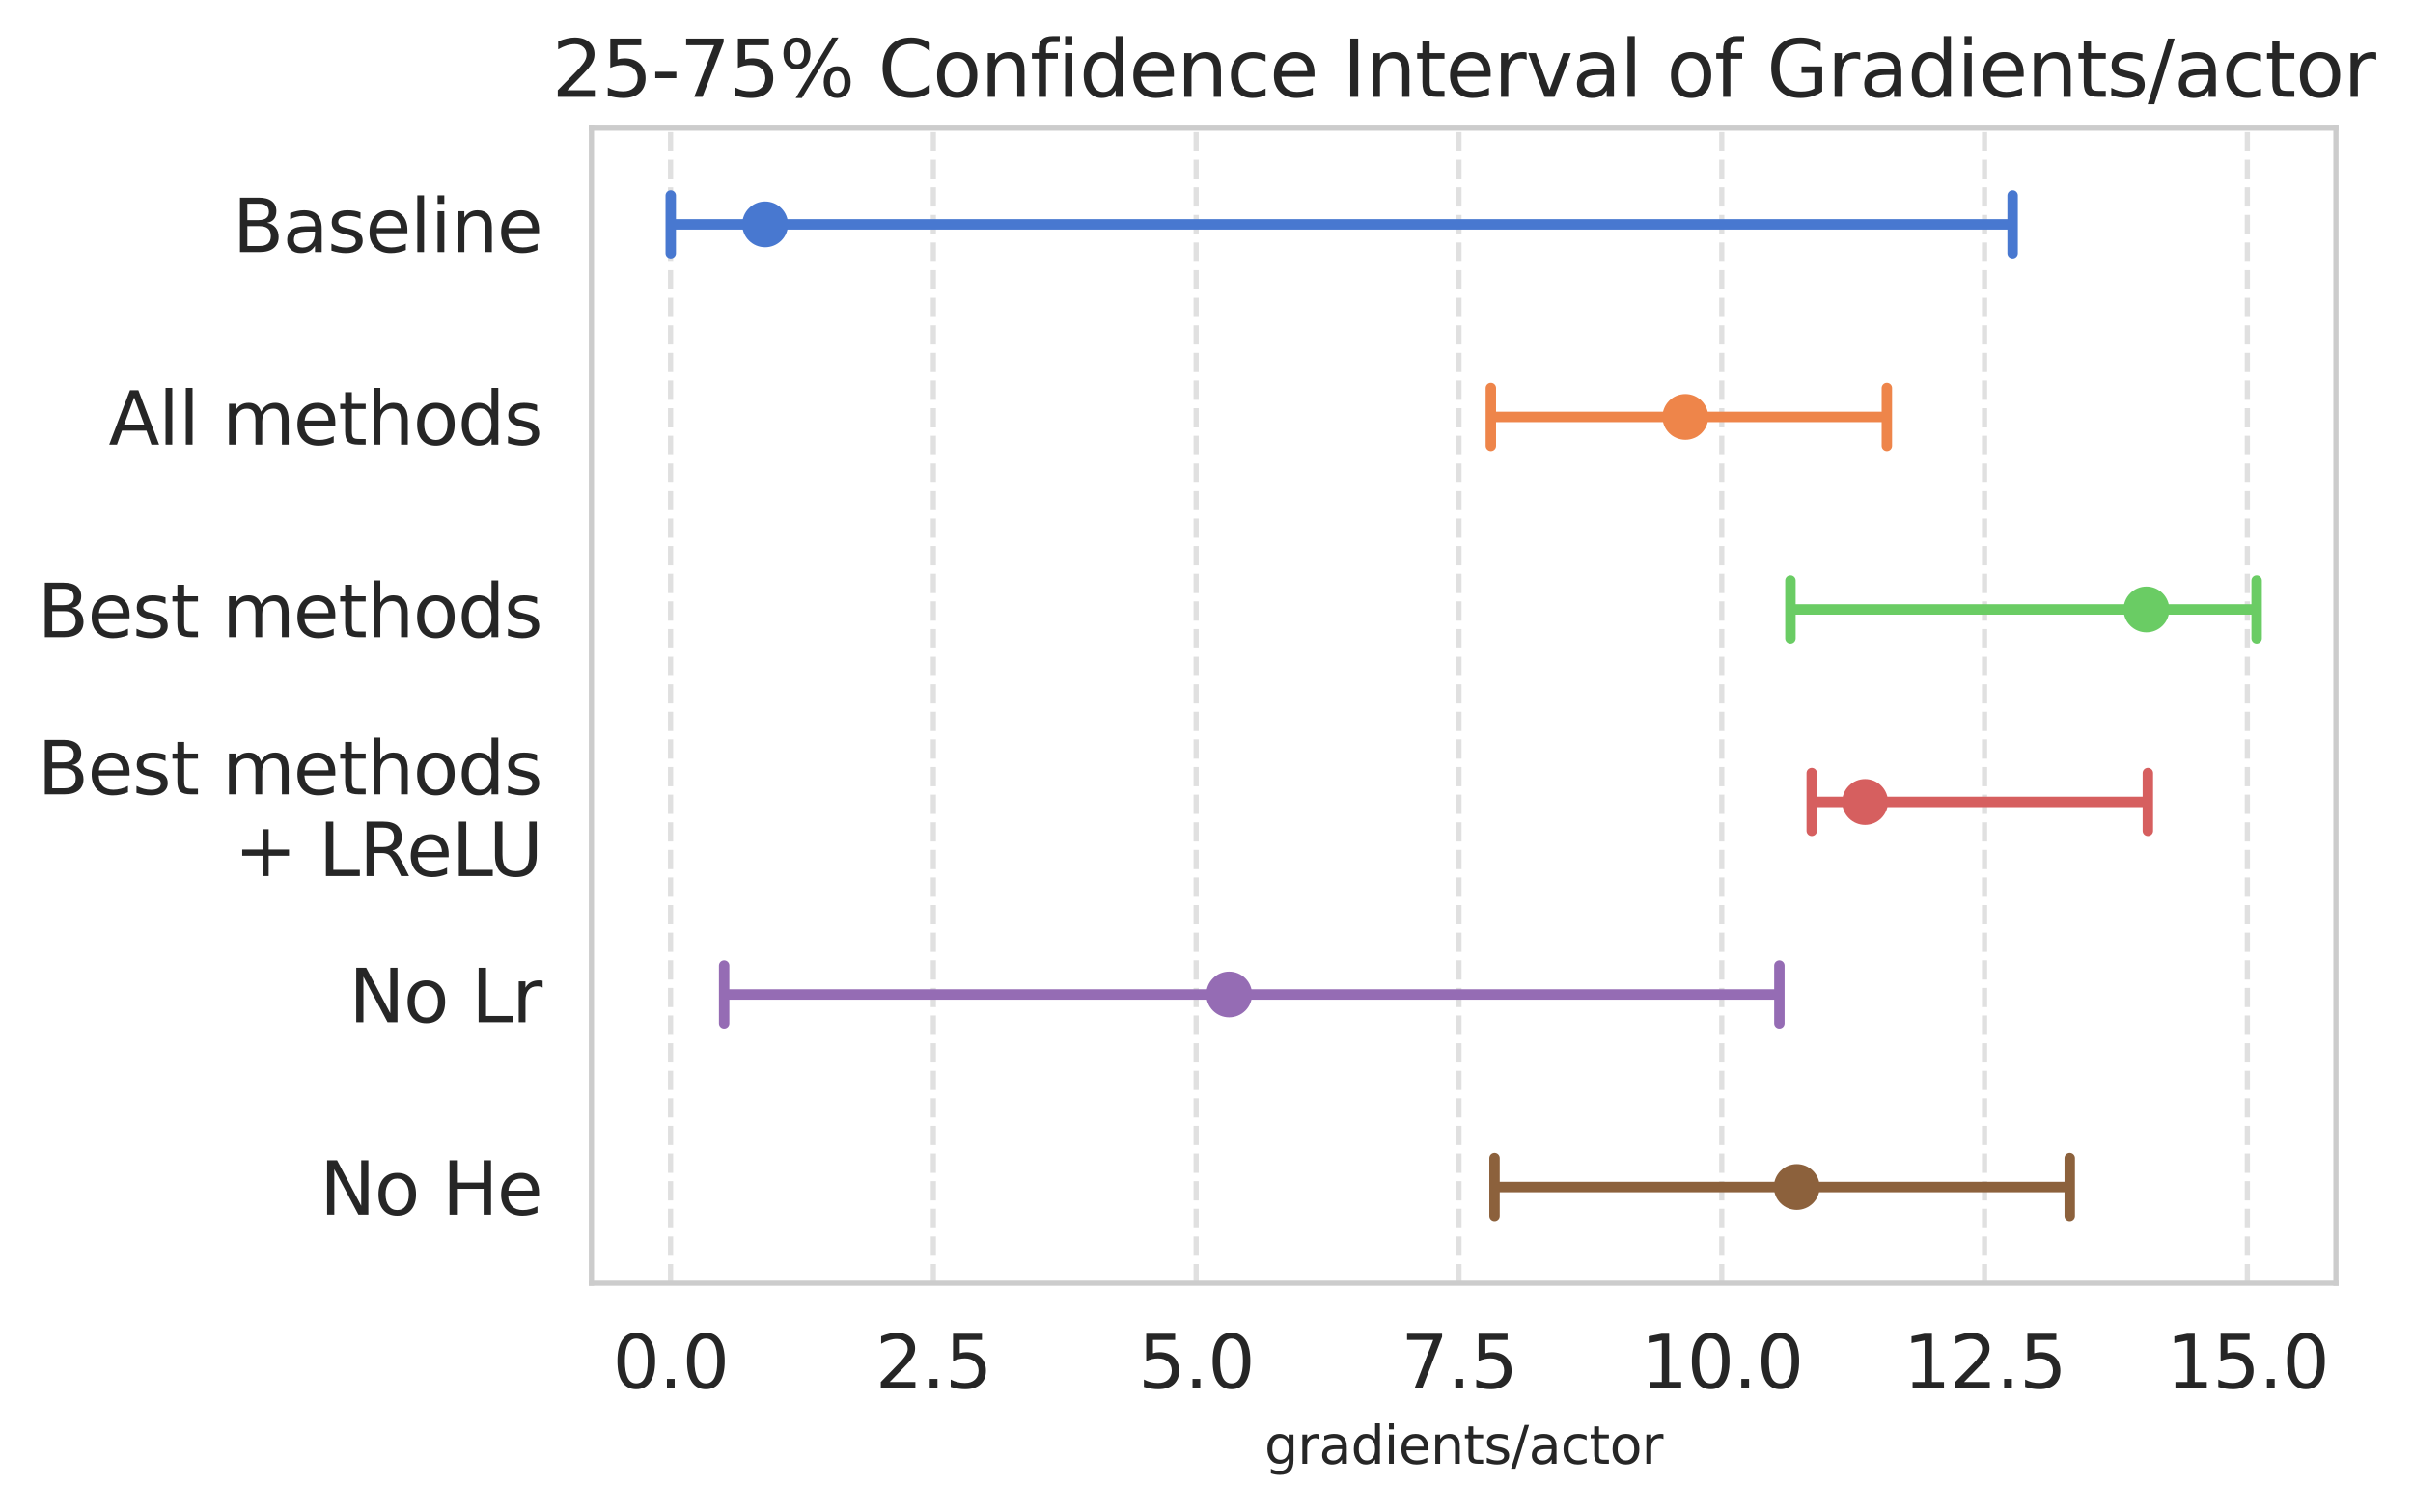 <?xml version="1.0" encoding="utf-8" standalone="no"?>
<!DOCTYPE svg PUBLIC "-//W3C//DTD SVG 1.1//EN"
  "http://www.w3.org/Graphics/SVG/1.1/DTD/svg11.dtd">
<svg xmlns:xlink="http://www.w3.org/1999/xlink" width="463.097pt" height="290.285pt" viewBox="0 0 463.097 290.285" xmlns="http://www.w3.org/2000/svg" version="1.1">
 <defs>
  <style type="text/css">*{stroke-linejoin: round; stroke-linecap: butt}</style>
 </defs>
 <g id="figure_1">
  <g id="patch_1">
   <path d="M 0 290.285 
L 463.097 290.285 
L 463.097 0 
L 0 0 
z
" style="fill: #ffffff"/>
  </g>
  <g id="axes_1">
   <g id="patch_2">
    <path d="M 113.51 246.358 
L 448.31 246.358 
L 448.31 24.598 
L 113.51 24.598 
z
" style="fill: #ffffff"/>
   </g>
   <g id="matplotlib.axis_1">
    <g id="xtick_1">
     <g id="line2d_1">
      <path d="M 128.69 246.358 
L 128.69 24.598 
" clip-path="url(#p5ecc6e46d9)" style="fill: none; stroke-dasharray: 3.7,1.6; stroke-dashoffset: 0; stroke: #cccccc; stroke-opacity: 0.6"/>
     </g>
     <g id="text_1">
      <!-- 0.0 -->
      <g style="fill: #262626" transform="translate(117.558 266.495) scale(0.14 -0.14)">
       <defs>
        <path id="DejaVuSans-30" d="M 2034 4250 
Q 1547 4250 1301 3770 
Q 1056 3291 1056 2328 
Q 1056 1369 1301 889 
Q 1547 409 2034 409 
Q 2525 409 2770 889 
Q 3016 1369 3016 2328 
Q 3016 3291 2770 3770 
Q 2525 4250 2034 4250 
z
M 2034 4750 
Q 2819 4750 3233 4129 
Q 3647 3509 3647 2328 
Q 3647 1150 3233 529 
Q 2819 -91 2034 -91 
Q 1250 -91 836 529 
Q 422 1150 422 2328 
Q 422 3509 836 4129 
Q 1250 4750 2034 4750 
z
" transform="scale(0.016)"/>
        <path id="DejaVuSans-2e" d="M 684 794 
L 1344 794 
L 1344 0 
L 684 0 
L 684 794 
z
" transform="scale(0.016)"/>
       </defs>
       <use xlink:href="#DejaVuSans-30"/>
       <use xlink:href="#DejaVuSans-2e" transform="translate(63.623 0)"/>
       <use xlink:href="#DejaVuSans-30" transform="translate(95.41 0)"/>
      </g>
     </g>
    </g>
    <g id="xtick_2">
     <g id="line2d_2">
      <path d="M 179.127 246.358 
L 179.127 24.598 
" clip-path="url(#p5ecc6e46d9)" style="fill: none; stroke-dasharray: 3.7,1.6; stroke-dashoffset: 0; stroke: #cccccc; stroke-opacity: 0.6"/>
     </g>
     <g id="text_2">
      <!-- 2.5 -->
      <g style="fill: #262626" transform="translate(167.995 266.495) scale(0.14 -0.14)">
       <defs>
        <path id="DejaVuSans-32" d="M 1228 531 
L 3431 531 
L 3431 0 
L 469 0 
L 469 531 
Q 828 903 1448 1529 
Q 2069 2156 2228 2338 
Q 2531 2678 2651 2914 
Q 2772 3150 2772 3378 
Q 2772 3750 2511 3984 
Q 2250 4219 1831 4219 
Q 1534 4219 1204 4116 
Q 875 4013 500 3803 
L 500 4441 
Q 881 4594 1212 4672 
Q 1544 4750 1819 4750 
Q 2544 4750 2975 4387 
Q 3406 4025 3406 3419 
Q 3406 3131 3298 2873 
Q 3191 2616 2906 2266 
Q 2828 2175 2409 1742 
Q 1991 1309 1228 531 
z
" transform="scale(0.016)"/>
        <path id="DejaVuSans-35" d="M 691 4666 
L 3169 4666 
L 3169 4134 
L 1269 4134 
L 1269 2991 
Q 1406 3038 1543 3061 
Q 1681 3084 1819 3084 
Q 2600 3084 3056 2656 
Q 3513 2228 3513 1497 
Q 3513 744 3044 326 
Q 2575 -91 1722 -91 
Q 1428 -91 1123 -41 
Q 819 9 494 109 
L 494 744 
Q 775 591 1075 516 
Q 1375 441 1709 441 
Q 2250 441 2565 725 
Q 2881 1009 2881 1497 
Q 2881 1984 2565 2268 
Q 2250 2553 1709 2553 
Q 1456 2553 1204 2497 
Q 953 2441 691 2322 
L 691 4666 
z
" transform="scale(0.016)"/>
       </defs>
       <use xlink:href="#DejaVuSans-32"/>
       <use xlink:href="#DejaVuSans-2e" transform="translate(63.623 0)"/>
       <use xlink:href="#DejaVuSans-35" transform="translate(95.41 0)"/>
      </g>
     </g>
    </g>
    <g id="xtick_3">
     <g id="line2d_3">
      <path d="M 229.563 246.358 
L 229.563 24.598 
" clip-path="url(#p5ecc6e46d9)" style="fill: none; stroke-dasharray: 3.7,1.6; stroke-dashoffset: 0; stroke: #cccccc; stroke-opacity: 0.6"/>
     </g>
     <g id="text_3">
      <!-- 5.0 -->
      <g style="fill: #262626" transform="translate(218.431 266.495) scale(0.14 -0.14)">
       <use xlink:href="#DejaVuSans-35"/>
       <use xlink:href="#DejaVuSans-2e" transform="translate(63.623 0)"/>
       <use xlink:href="#DejaVuSans-30" transform="translate(95.41 0)"/>
      </g>
     </g>
    </g>
    <g id="xtick_4">
     <g id="line2d_4">
      <path d="M 280 246.358 
L 280 24.598 
" clip-path="url(#p5ecc6e46d9)" style="fill: none; stroke-dasharray: 3.7,1.6; stroke-dashoffset: 0; stroke: #cccccc; stroke-opacity: 0.6"/>
     </g>
     <g id="text_4">
      <!-- 7.5 -->
      <g style="fill: #262626" transform="translate(268.867 266.495) scale(0.14 -0.14)">
       <defs>
        <path id="DejaVuSans-37" d="M 525 4666 
L 3525 4666 
L 3525 4397 
L 1831 0 
L 1172 0 
L 2766 4134 
L 525 4134 
L 525 4666 
z
" transform="scale(0.016)"/>
       </defs>
       <use xlink:href="#DejaVuSans-37"/>
       <use xlink:href="#DejaVuSans-2e" transform="translate(63.623 0)"/>
       <use xlink:href="#DejaVuSans-35" transform="translate(95.41 0)"/>
      </g>
     </g>
    </g>
    <g id="xtick_5">
     <g id="line2d_5">
      <path d="M 330.436 246.358 
L 330.436 24.598 
" clip-path="url(#p5ecc6e46d9)" style="fill: none; stroke-dasharray: 3.7,1.6; stroke-dashoffset: 0; stroke: #cccccc; stroke-opacity: 0.6"/>
     </g>
     <g id="text_5">
      <!-- 10.0 -->
      <g style="fill: #262626" transform="translate(314.85 266.495) scale(0.14 -0.14)">
       <defs>
        <path id="DejaVuSans-31" d="M 794 531 
L 1825 531 
L 1825 4091 
L 703 3866 
L 703 4441 
L 1819 4666 
L 2450 4666 
L 2450 531 
L 3481 531 
L 3481 0 
L 794 0 
L 794 531 
z
" transform="scale(0.016)"/>
       </defs>
       <use xlink:href="#DejaVuSans-31"/>
       <use xlink:href="#DejaVuSans-30" transform="translate(63.623 0)"/>
       <use xlink:href="#DejaVuSans-2e" transform="translate(127.246 0)"/>
       <use xlink:href="#DejaVuSans-30" transform="translate(159.033 0)"/>
      </g>
     </g>
    </g>
    <g id="xtick_6">
     <g id="line2d_6">
      <path d="M 380.872 246.358 
L 380.872 24.598 
" clip-path="url(#p5ecc6e46d9)" style="fill: none; stroke-dasharray: 3.7,1.6; stroke-dashoffset: 0; stroke: #cccccc; stroke-opacity: 0.6"/>
     </g>
     <g id="text_6">
      <!-- 12.5 -->
      <g style="fill: #262626" transform="translate(365.286 266.495) scale(0.14 -0.14)">
       <use xlink:href="#DejaVuSans-31"/>
       <use xlink:href="#DejaVuSans-32" transform="translate(63.623 0)"/>
       <use xlink:href="#DejaVuSans-2e" transform="translate(127.246 0)"/>
       <use xlink:href="#DejaVuSans-35" transform="translate(159.033 0)"/>
      </g>
     </g>
    </g>
    <g id="xtick_7">
     <g id="line2d_7">
      <path d="M 431.309 246.358 
L 431.309 24.598 
" clip-path="url(#p5ecc6e46d9)" style="fill: none; stroke-dasharray: 3.7,1.6; stroke-dashoffset: 0; stroke: #cccccc; stroke-opacity: 0.6"/>
     </g>
     <g id="text_7">
      <!-- 15.0 -->
      <g style="fill: #262626" transform="translate(415.723 266.495) scale(0.14 -0.14)">
       <use xlink:href="#DejaVuSans-31"/>
       <use xlink:href="#DejaVuSans-35" transform="translate(63.623 0)"/>
       <use xlink:href="#DejaVuSans-2e" transform="translate(127.246 0)"/>
       <use xlink:href="#DejaVuSans-30" transform="translate(159.033 0)"/>
      </g>
     </g>
    </g>
    <g id="text_8">
     <!-- gradients/actor -->
     <g style="fill: #262626" transform="translate(242.67 281.005) scale(0.1 -0.1)">
      <defs>
       <path id="DejaVuSans-67" d="M 2906 1791 
Q 2906 2416 2648 2759 
Q 2391 3103 1925 3103 
Q 1463 3103 1205 2759 
Q 947 2416 947 1791 
Q 947 1169 1205 825 
Q 1463 481 1925 481 
Q 2391 481 2648 825 
Q 2906 1169 2906 1791 
z
M 3481 434 
Q 3481 -459 3084 -895 
Q 2688 -1331 1869 -1331 
Q 1566 -1331 1297 -1286 
Q 1028 -1241 775 -1147 
L 775 -588 
Q 1028 -725 1275 -790 
Q 1522 -856 1778 -856 
Q 2344 -856 2625 -561 
Q 2906 -266 2906 331 
L 2906 616 
Q 2728 306 2450 153 
Q 2172 0 1784 0 
Q 1141 0 747 490 
Q 353 981 353 1791 
Q 353 2603 747 3093 
Q 1141 3584 1784 3584 
Q 2172 3584 2450 3431 
Q 2728 3278 2906 2969 
L 2906 3500 
L 3481 3500 
L 3481 434 
z
" transform="scale(0.016)"/>
       <path id="DejaVuSans-72" d="M 2631 2963 
Q 2534 3019 2420 3045 
Q 2306 3072 2169 3072 
Q 1681 3072 1420 2755 
Q 1159 2438 1159 1844 
L 1159 0 
L 581 0 
L 581 3500 
L 1159 3500 
L 1159 2956 
Q 1341 3275 1631 3429 
Q 1922 3584 2338 3584 
Q 2397 3584 2469 3576 
Q 2541 3569 2628 3553 
L 2631 2963 
z
" transform="scale(0.016)"/>
       <path id="DejaVuSans-61" d="M 2194 1759 
Q 1497 1759 1228 1600 
Q 959 1441 959 1056 
Q 959 750 1161 570 
Q 1363 391 1709 391 
Q 2188 391 2477 730 
Q 2766 1069 2766 1631 
L 2766 1759 
L 2194 1759 
z
M 3341 1997 
L 3341 0 
L 2766 0 
L 2766 531 
Q 2569 213 2275 61 
Q 1981 -91 1556 -91 
Q 1019 -91 701 211 
Q 384 513 384 1019 
Q 384 1609 779 1909 
Q 1175 2209 1959 2209 
L 2766 2209 
L 2766 2266 
Q 2766 2663 2505 2880 
Q 2244 3097 1772 3097 
Q 1472 3097 1187 3025 
Q 903 2953 641 2809 
L 641 3341 
Q 956 3463 1253 3523 
Q 1550 3584 1831 3584 
Q 2591 3584 2966 3190 
Q 3341 2797 3341 1997 
z
" transform="scale(0.016)"/>
       <path id="DejaVuSans-64" d="M 2906 2969 
L 2906 4863 
L 3481 4863 
L 3481 0 
L 2906 0 
L 2906 525 
Q 2725 213 2448 61 
Q 2172 -91 1784 -91 
Q 1150 -91 751 415 
Q 353 922 353 1747 
Q 353 2572 751 3078 
Q 1150 3584 1784 3584 
Q 2172 3584 2448 3432 
Q 2725 3281 2906 2969 
z
M 947 1747 
Q 947 1113 1208 752 
Q 1469 391 1925 391 
Q 2381 391 2643 752 
Q 2906 1113 2906 1747 
Q 2906 2381 2643 2742 
Q 2381 3103 1925 3103 
Q 1469 3103 1208 2742 
Q 947 2381 947 1747 
z
" transform="scale(0.016)"/>
       <path id="DejaVuSans-69" d="M 603 3500 
L 1178 3500 
L 1178 0 
L 603 0 
L 603 3500 
z
M 603 4863 
L 1178 4863 
L 1178 4134 
L 603 4134 
L 603 4863 
z
" transform="scale(0.016)"/>
       <path id="DejaVuSans-65" d="M 3597 1894 
L 3597 1613 
L 953 1613 
Q 991 1019 1311 708 
Q 1631 397 2203 397 
Q 2534 397 2845 478 
Q 3156 559 3463 722 
L 3463 178 
Q 3153 47 2828 -22 
Q 2503 -91 2169 -91 
Q 1331 -91 842 396 
Q 353 884 353 1716 
Q 353 2575 817 3079 
Q 1281 3584 2069 3584 
Q 2775 3584 3186 3129 
Q 3597 2675 3597 1894 
z
M 3022 2063 
Q 3016 2534 2758 2815 
Q 2500 3097 2075 3097 
Q 1594 3097 1305 2825 
Q 1016 2553 972 2059 
L 3022 2063 
z
" transform="scale(0.016)"/>
       <path id="DejaVuSans-6e" d="M 3513 2113 
L 3513 0 
L 2938 0 
L 2938 2094 
Q 2938 2591 2744 2837 
Q 2550 3084 2163 3084 
Q 1697 3084 1428 2787 
Q 1159 2491 1159 1978 
L 1159 0 
L 581 0 
L 581 3500 
L 1159 3500 
L 1159 2956 
Q 1366 3272 1645 3428 
Q 1925 3584 2291 3584 
Q 2894 3584 3203 3211 
Q 3513 2838 3513 2113 
z
" transform="scale(0.016)"/>
       <path id="DejaVuSans-74" d="M 1172 4494 
L 1172 3500 
L 2356 3500 
L 2356 3053 
L 1172 3053 
L 1172 1153 
Q 1172 725 1289 603 
Q 1406 481 1766 481 
L 2356 481 
L 2356 0 
L 1766 0 
Q 1100 0 847 248 
Q 594 497 594 1153 
L 594 3053 
L 172 3053 
L 172 3500 
L 594 3500 
L 594 4494 
L 1172 4494 
z
" transform="scale(0.016)"/>
       <path id="DejaVuSans-73" d="M 2834 3397 
L 2834 2853 
Q 2591 2978 2328 3040 
Q 2066 3103 1784 3103 
Q 1356 3103 1142 2972 
Q 928 2841 928 2578 
Q 928 2378 1081 2264 
Q 1234 2150 1697 2047 
L 1894 2003 
Q 2506 1872 2764 1633 
Q 3022 1394 3022 966 
Q 3022 478 2636 193 
Q 2250 -91 1575 -91 
Q 1294 -91 989 -36 
Q 684 19 347 128 
L 347 722 
Q 666 556 975 473 
Q 1284 391 1588 391 
Q 1994 391 2212 530 
Q 2431 669 2431 922 
Q 2431 1156 2273 1281 
Q 2116 1406 1581 1522 
L 1381 1569 
Q 847 1681 609 1914 
Q 372 2147 372 2553 
Q 372 3047 722 3315 
Q 1072 3584 1716 3584 
Q 2034 3584 2315 3537 
Q 2597 3491 2834 3397 
z
" transform="scale(0.016)"/>
       <path id="DejaVuSans-2f" d="M 1625 4666 
L 2156 4666 
L 531 -594 
L 0 -594 
L 1625 4666 
z
" transform="scale(0.016)"/>
       <path id="DejaVuSans-63" d="M 3122 3366 
L 3122 2828 
Q 2878 2963 2633 3030 
Q 2388 3097 2138 3097 
Q 1578 3097 1268 2742 
Q 959 2388 959 1747 
Q 959 1106 1268 751 
Q 1578 397 2138 397 
Q 2388 397 2633 464 
Q 2878 531 3122 666 
L 3122 134 
Q 2881 22 2623 -34 
Q 2366 -91 2075 -91 
Q 1284 -91 818 406 
Q 353 903 353 1747 
Q 353 2603 823 3093 
Q 1294 3584 2113 3584 
Q 2378 3584 2631 3529 
Q 2884 3475 3122 3366 
z
" transform="scale(0.016)"/>
       <path id="DejaVuSans-6f" d="M 1959 3097 
Q 1497 3097 1228 2736 
Q 959 2375 959 1747 
Q 959 1119 1226 758 
Q 1494 397 1959 397 
Q 2419 397 2687 759 
Q 2956 1122 2956 1747 
Q 2956 2369 2687 2733 
Q 2419 3097 1959 3097 
z
M 1959 3584 
Q 2709 3584 3137 3096 
Q 3566 2609 3566 1747 
Q 3566 888 3137 398 
Q 2709 -91 1959 -91 
Q 1206 -91 779 398 
Q 353 888 353 1747 
Q 353 2609 779 3096 
Q 1206 3584 1959 3584 
z
" transform="scale(0.016)"/>
      </defs>
      <use xlink:href="#DejaVuSans-67"/>
      <use xlink:href="#DejaVuSans-72" transform="translate(63.477 0)"/>
      <use xlink:href="#DejaVuSans-61" transform="translate(104.59 0)"/>
      <use xlink:href="#DejaVuSans-64" transform="translate(165.869 0)"/>
      <use xlink:href="#DejaVuSans-69" transform="translate(229.346 0)"/>
      <use xlink:href="#DejaVuSans-65" transform="translate(257.129 0)"/>
      <use xlink:href="#DejaVuSans-6e" transform="translate(318.652 0)"/>
      <use xlink:href="#DejaVuSans-74" transform="translate(382.031 0)"/>
      <use xlink:href="#DejaVuSans-73" transform="translate(421.24 0)"/>
      <use xlink:href="#DejaVuSans-2f" transform="translate(473.34 0)"/>
      <use xlink:href="#DejaVuSans-61" transform="translate(507.031 0)"/>
      <use xlink:href="#DejaVuSans-63" transform="translate(568.311 0)"/>
      <use xlink:href="#DejaVuSans-74" transform="translate(623.291 0)"/>
      <use xlink:href="#DejaVuSans-6f" transform="translate(662.5 0)"/>
      <use xlink:href="#DejaVuSans-72" transform="translate(723.682 0)"/>
     </g>
    </g>
   </g>
   <g id="matplotlib.axis_2">
    <g id="ytick_1">
     <g id="text_9">
      <!-- Baseline -->
      <g style="fill: #262626" transform="translate(44.652 48.397) scale(0.14 -0.14)">
       <defs>
        <path id="DejaVuSans-42" d="M 1259 2228 
L 1259 519 
L 2272 519 
Q 2781 519 3026 730 
Q 3272 941 3272 1375 
Q 3272 1813 3026 2020 
Q 2781 2228 2272 2228 
L 1259 2228 
z
M 1259 4147 
L 1259 2741 
L 2194 2741 
Q 2656 2741 2882 2914 
Q 3109 3088 3109 3444 
Q 3109 3797 2882 3972 
Q 2656 4147 2194 4147 
L 1259 4147 
z
M 628 4666 
L 2241 4666 
Q 2963 4666 3353 4366 
Q 3744 4066 3744 3513 
Q 3744 3084 3544 2831 
Q 3344 2578 2956 2516 
Q 3422 2416 3680 2098 
Q 3938 1781 3938 1306 
Q 3938 681 3513 340 
Q 3088 0 2303 0 
L 628 0 
L 628 4666 
z
" transform="scale(0.016)"/>
        <path id="DejaVuSans-6c" d="M 603 4863 
L 1178 4863 
L 1178 0 
L 603 0 
L 603 4863 
z
" transform="scale(0.016)"/>
       </defs>
       <use xlink:href="#DejaVuSans-42"/>
       <use xlink:href="#DejaVuSans-61" transform="translate(68.604 0)"/>
       <use xlink:href="#DejaVuSans-73" transform="translate(129.883 0)"/>
       <use xlink:href="#DejaVuSans-65" transform="translate(181.982 0)"/>
       <use xlink:href="#DejaVuSans-6c" transform="translate(243.506 0)"/>
       <use xlink:href="#DejaVuSans-69" transform="translate(271.289 0)"/>
       <use xlink:href="#DejaVuSans-6e" transform="translate(299.072 0)"/>
       <use xlink:href="#DejaVuSans-65" transform="translate(362.451 0)"/>
      </g>
     </g>
    </g>
    <g id="ytick_2">
     <g id="text_10">
      <!-- All methods -->
      <g style="fill: #262626" transform="translate(20.846 85.357) scale(0.14 -0.14)">
       <defs>
        <path id="DejaVuSans-41" d="M 2188 4044 
L 1331 1722 
L 3047 1722 
L 2188 4044 
z
M 1831 4666 
L 2547 4666 
L 4325 0 
L 3669 0 
L 3244 1197 
L 1141 1197 
L 716 0 
L 50 0 
L 1831 4666 
z
" transform="scale(0.016)"/>
        <path id="DejaVuSans-20" transform="scale(0.016)"/>
        <path id="DejaVuSans-6d" d="M 3328 2828 
Q 3544 3216 3844 3400 
Q 4144 3584 4550 3584 
Q 5097 3584 5394 3201 
Q 5691 2819 5691 2113 
L 5691 0 
L 5113 0 
L 5113 2094 
Q 5113 2597 4934 2840 
Q 4756 3084 4391 3084 
Q 3944 3084 3684 2787 
Q 3425 2491 3425 1978 
L 3425 0 
L 2847 0 
L 2847 2094 
Q 2847 2600 2669 2842 
Q 2491 3084 2119 3084 
Q 1678 3084 1418 2786 
Q 1159 2488 1159 1978 
L 1159 0 
L 581 0 
L 581 3500 
L 1159 3500 
L 1159 2956 
Q 1356 3278 1631 3431 
Q 1906 3584 2284 3584 
Q 2666 3584 2933 3390 
Q 3200 3197 3328 2828 
z
" transform="scale(0.016)"/>
        <path id="DejaVuSans-68" d="M 3513 2113 
L 3513 0 
L 2938 0 
L 2938 2094 
Q 2938 2591 2744 2837 
Q 2550 3084 2163 3084 
Q 1697 3084 1428 2787 
Q 1159 2491 1159 1978 
L 1159 0 
L 581 0 
L 581 4863 
L 1159 4863 
L 1159 2956 
Q 1366 3272 1645 3428 
Q 1925 3584 2291 3584 
Q 2894 3584 3203 3211 
Q 3513 2838 3513 2113 
z
" transform="scale(0.016)"/>
       </defs>
       <use xlink:href="#DejaVuSans-41"/>
       <use xlink:href="#DejaVuSans-6c" transform="translate(68.408 0)"/>
       <use xlink:href="#DejaVuSans-6c" transform="translate(96.191 0)"/>
       <use xlink:href="#DejaVuSans-20" transform="translate(123.975 0)"/>
       <use xlink:href="#DejaVuSans-6d" transform="translate(155.762 0)"/>
       <use xlink:href="#DejaVuSans-65" transform="translate(253.174 0)"/>
       <use xlink:href="#DejaVuSans-74" transform="translate(314.697 0)"/>
       <use xlink:href="#DejaVuSans-68" transform="translate(353.906 0)"/>
       <use xlink:href="#DejaVuSans-6f" transform="translate(417.285 0)"/>
       <use xlink:href="#DejaVuSans-64" transform="translate(478.467 0)"/>
       <use xlink:href="#DejaVuSans-73" transform="translate(541.943 0)"/>
      </g>
     </g>
    </g>
    <g id="ytick_3">
     <g id="text_11">
      <!-- Best methods -->
      <g style="fill: #262626" transform="translate(7.2 122.317) scale(0.14 -0.14)">
       <use xlink:href="#DejaVuSans-42"/>
       <use xlink:href="#DejaVuSans-65" transform="translate(68.604 0)"/>
       <use xlink:href="#DejaVuSans-73" transform="translate(130.127 0)"/>
       <use xlink:href="#DejaVuSans-74" transform="translate(182.227 0)"/>
       <use xlink:href="#DejaVuSans-20" transform="translate(221.436 0)"/>
       <use xlink:href="#DejaVuSans-6d" transform="translate(253.223 0)"/>
       <use xlink:href="#DejaVuSans-65" transform="translate(350.635 0)"/>
       <use xlink:href="#DejaVuSans-74" transform="translate(412.158 0)"/>
       <use xlink:href="#DejaVuSans-68" transform="translate(451.367 0)"/>
       <use xlink:href="#DejaVuSans-6f" transform="translate(514.746 0)"/>
       <use xlink:href="#DejaVuSans-64" transform="translate(575.928 0)"/>
       <use xlink:href="#DejaVuSans-73" transform="translate(639.404 0)"/>
      </g>
     </g>
    </g>
    <g id="ytick_4">
     <g id="text_12">
      <!-- Best methods -->
      <g style="fill: #262626" transform="translate(7.2 152.502) scale(0.14 -0.14)">
       <use xlink:href="#DejaVuSans-42"/>
       <use xlink:href="#DejaVuSans-65" transform="translate(68.604 0)"/>
       <use xlink:href="#DejaVuSans-73" transform="translate(130.127 0)"/>
       <use xlink:href="#DejaVuSans-74" transform="translate(182.227 0)"/>
       <use xlink:href="#DejaVuSans-20" transform="translate(221.436 0)"/>
       <use xlink:href="#DejaVuSans-6d" transform="translate(253.223 0)"/>
       <use xlink:href="#DejaVuSans-65" transform="translate(350.635 0)"/>
       <use xlink:href="#DejaVuSans-74" transform="translate(412.158 0)"/>
       <use xlink:href="#DejaVuSans-68" transform="translate(451.367 0)"/>
       <use xlink:href="#DejaVuSans-6f" transform="translate(514.746 0)"/>
       <use xlink:href="#DejaVuSans-64" transform="translate(575.928 0)"/>
       <use xlink:href="#DejaVuSans-73" transform="translate(639.404 0)"/>
      </g>
      <!-- + LReLU -->
      <g style="fill: #262626" transform="translate(44.969 168.179) scale(0.14 -0.14)">
       <defs>
        <path id="DejaVuSans-2b" d="M 2944 4013 
L 2944 2272 
L 4684 2272 
L 4684 1741 
L 2944 1741 
L 2944 0 
L 2419 0 
L 2419 1741 
L 678 1741 
L 678 2272 
L 2419 2272 
L 2419 4013 
L 2944 4013 
z
" transform="scale(0.016)"/>
        <path id="DejaVuSans-4c" d="M 628 4666 
L 1259 4666 
L 1259 531 
L 3531 531 
L 3531 0 
L 628 0 
L 628 4666 
z
" transform="scale(0.016)"/>
        <path id="DejaVuSans-52" d="M 2841 2188 
Q 3044 2119 3236 1894 
Q 3428 1669 3622 1275 
L 4263 0 
L 3584 0 
L 2988 1197 
Q 2756 1666 2539 1819 
Q 2322 1972 1947 1972 
L 1259 1972 
L 1259 0 
L 628 0 
L 628 4666 
L 2053 4666 
Q 2853 4666 3247 4331 
Q 3641 3997 3641 3322 
Q 3641 2881 3436 2590 
Q 3231 2300 2841 2188 
z
M 1259 4147 
L 1259 2491 
L 2053 2491 
Q 2509 2491 2742 2702 
Q 2975 2913 2975 3322 
Q 2975 3731 2742 3939 
Q 2509 4147 2053 4147 
L 1259 4147 
z
" transform="scale(0.016)"/>
        <path id="DejaVuSans-55" d="M 556 4666 
L 1191 4666 
L 1191 1831 
Q 1191 1081 1462 751 
Q 1734 422 2344 422 
Q 2950 422 3222 751 
Q 3494 1081 3494 1831 
L 3494 4666 
L 4128 4666 
L 4128 1753 
Q 4128 841 3676 375 
Q 3225 -91 2344 -91 
Q 1459 -91 1007 375 
Q 556 841 556 1753 
L 556 4666 
z
" transform="scale(0.016)"/>
       </defs>
       <use xlink:href="#DejaVuSans-2b"/>
       <use xlink:href="#DejaVuSans-20" transform="translate(83.789 0)"/>
       <use xlink:href="#DejaVuSans-4c" transform="translate(115.576 0)"/>
       <use xlink:href="#DejaVuSans-52" transform="translate(171.289 0)"/>
       <use xlink:href="#DejaVuSans-65" transform="translate(236.271 0)"/>
       <use xlink:href="#DejaVuSans-4c" transform="translate(297.795 0)"/>
       <use xlink:href="#DejaVuSans-55" transform="translate(348.508 0)"/>
      </g>
     </g>
    </g>
    <g id="ytick_5">
     <g id="text_13">
      <!-- No Lr -->
      <g style="fill: #262626" transform="translate(66.965 196.237) scale(0.14 -0.14)">
       <defs>
        <path id="DejaVuSans-4e" d="M 628 4666 
L 1478 4666 
L 3547 763 
L 3547 4666 
L 4159 4666 
L 4159 0 
L 3309 0 
L 1241 3903 
L 1241 0 
L 628 0 
L 628 4666 
z
" transform="scale(0.016)"/>
       </defs>
       <use xlink:href="#DejaVuSans-4e"/>
       <use xlink:href="#DejaVuSans-6f" transform="translate(74.805 0)"/>
       <use xlink:href="#DejaVuSans-20" transform="translate(135.986 0)"/>
       <use xlink:href="#DejaVuSans-4c" transform="translate(167.773 0)"/>
       <use xlink:href="#DejaVuSans-72" transform="translate(223.486 0)"/>
      </g>
     </g>
    </g>
    <g id="ytick_6">
     <g id="text_14">
      <!-- No He -->
      <g style="fill: #262626" transform="translate(61.378 233.197) scale(0.14 -0.14)">
       <defs>
        <path id="DejaVuSans-48" d="M 628 4666 
L 1259 4666 
L 1259 2753 
L 3553 2753 
L 3553 4666 
L 4184 4666 
L 4184 0 
L 3553 0 
L 3553 2222 
L 1259 2222 
L 1259 0 
L 628 0 
L 628 4666 
z
" transform="scale(0.016)"/>
       </defs>
       <use xlink:href="#DejaVuSans-4e"/>
       <use xlink:href="#DejaVuSans-6f" transform="translate(74.805 0)"/>
       <use xlink:href="#DejaVuSans-20" transform="translate(135.986 0)"/>
       <use xlink:href="#DejaVuSans-48" transform="translate(167.773 0)"/>
       <use xlink:href="#DejaVuSans-65" transform="translate(242.969 0)"/>
      </g>
     </g>
    </g>
   </g>
   <g id="line2d_8">
    <defs>
     <path id="m982cf420e1" d="M 0 3.384 
C 0.897 3.384 1.758 3.027 2.393 2.393 
C 3.027 1.758 3.384 0.897 3.384 0 
C 3.384 -0.897 3.027 -1.758 2.393 -2.393 
C 1.758 -3.027 0.897 -3.384 0 -3.384 
C -0.897 -3.384 -1.758 -3.027 -2.393 -2.393 
C -3.027 -1.758 -3.384 -0.897 -3.384 0 
C -3.384 0.897 -3.027 1.758 -2.393 2.393 
C -1.758 3.027 -0.897 3.384 0 3.384 
z
" style="stroke: #4878d0; stroke-width: 2.025"/>
    </defs>
    <g clip-path="url(#p5ecc6e46d9)">
     <use xlink:href="#m982cf420e1" x="146.842" y="43.078" style="fill: #4878d0; stroke: #4878d0; stroke-width: 2.025"/>
    </g>
   </g>
   <g id="line2d_9">
    <path d="M 128.728 37.534 
L 128.728 48.622 
M 128.728 43.078 
L 386.257 43.078 
M 386.257 37.534 
L 386.257 48.622 
" clip-path="url(#p5ecc6e46d9)" style="fill: none; stroke: #4878d0; stroke-width: 2; stroke-linecap: round"/>
   </g>
   <g id="line2d_10">
    <path clip-path="url(#p5ecc6e46d9)" style="fill: none; stroke: #4878d0; stroke-width: 2; stroke-linecap: round"/>
   </g>
   <g id="line2d_11">
    <path clip-path="url(#p5ecc6e46d9)" style="fill: none; stroke: #4878d0; stroke-width: 2; stroke-linecap: round"/>
   </g>
   <g id="line2d_12">
    <path clip-path="url(#p5ecc6e46d9)" style="fill: none; stroke: #4878d0; stroke-width: 2; stroke-linecap: round"/>
   </g>
   <g id="line2d_13">
    <path clip-path="url(#p5ecc6e46d9)" style="fill: none; stroke: #4878d0; stroke-width: 2; stroke-linecap: round"/>
   </g>
   <g id="line2d_14">
    <path clip-path="url(#p5ecc6e46d9)" style="fill: none; stroke: #4878d0; stroke-width: 2; stroke-linecap: round"/>
   </g>
   <g id="line2d_15">
    <defs>
     <path id="m7cd9fa3b29" d="M 0 3.384 
C 0.897 3.384 1.758 3.027 2.393 2.393 
C 3.027 1.758 3.384 0.897 3.384 0 
C 3.384 -0.897 3.027 -1.758 2.393 -2.393 
C 1.758 -3.027 0.897 -3.384 0 -3.384 
C -0.897 -3.384 -1.758 -3.027 -2.393 -2.393 
C -3.027 -1.758 -3.384 -0.897 -3.384 0 
C -3.384 0.897 -3.027 1.758 -2.393 2.393 
C -1.758 3.027 -0.897 3.384 0 3.384 
z
" style="stroke: #ee854a; stroke-width: 2.025"/>
    </defs>
    <g clip-path="url(#p5ecc6e46d9)">
     <use xlink:href="#m7cd9fa3b29" x="323.453" y="80.038" style="fill: #ee854a; stroke: #ee854a; stroke-width: 2.025"/>
    </g>
   </g>
   <g id="line2d_16">
    <path clip-path="url(#p5ecc6e46d9)" style="fill: none; stroke: #ee854a; stroke-width: 2; stroke-linecap: round"/>
   </g>
   <g id="line2d_17">
    <path d="M 286.119 74.494 
L 286.119 85.582 
M 286.119 80.038 
L 362.122 80.038 
M 362.122 74.494 
L 362.122 85.582 
" clip-path="url(#p5ecc6e46d9)" style="fill: none; stroke: #ee854a; stroke-width: 2; stroke-linecap: round"/>
   </g>
   <g id="line2d_18">
    <path clip-path="url(#p5ecc6e46d9)" style="fill: none; stroke: #ee854a; stroke-width: 2; stroke-linecap: round"/>
   </g>
   <g id="line2d_19">
    <path clip-path="url(#p5ecc6e46d9)" style="fill: none; stroke: #ee854a; stroke-width: 2; stroke-linecap: round"/>
   </g>
   <g id="line2d_20">
    <path clip-path="url(#p5ecc6e46d9)" style="fill: none; stroke: #ee854a; stroke-width: 2; stroke-linecap: round"/>
   </g>
   <g id="line2d_21">
    <path clip-path="url(#p5ecc6e46d9)" style="fill: none; stroke: #ee854a; stroke-width: 2; stroke-linecap: round"/>
   </g>
   <g id="line2d_22">
    <defs>
     <path id="m72edf77224" d="M 0 3.384 
C 0.897 3.384 1.758 3.027 2.393 2.393 
C 3.027 1.758 3.384 0.897 3.384 0 
C 3.384 -0.897 3.027 -1.758 2.393 -2.393 
C 1.758 -3.027 0.897 -3.384 0 -3.384 
C -0.897 -3.384 -1.758 -3.027 -2.393 -2.393 
C -3.027 -1.758 -3.384 -0.897 -3.384 0 
C -3.384 0.897 -3.027 1.758 -2.393 2.393 
C -1.758 3.027 -0.897 3.384 0 3.384 
z
" style="stroke: #6acc64; stroke-width: 2.025"/>
    </defs>
    <g clip-path="url(#p5ecc6e46d9)">
     <use xlink:href="#m72edf77224" x="411.934" y="116.998" style="fill: #6acc64; stroke: #6acc64; stroke-width: 2.025"/>
    </g>
   </g>
   <g id="line2d_23">
    <path clip-path="url(#p5ecc6e46d9)" style="fill: none; stroke: #6acc64; stroke-width: 2; stroke-linecap: round"/>
   </g>
   <g id="line2d_24">
    <path clip-path="url(#p5ecc6e46d9)" style="fill: none; stroke: #6acc64; stroke-width: 2; stroke-linecap: round"/>
   </g>
   <g id="line2d_25">
    <path d="M 343.616 111.454 
L 343.616 122.542 
M 343.616 116.998 
L 433.092 116.998 
M 433.092 111.454 
L 433.092 122.542 
" clip-path="url(#p5ecc6e46d9)" style="fill: none; stroke: #6acc64; stroke-width: 2; stroke-linecap: round"/>
   </g>
   <g id="line2d_26">
    <path clip-path="url(#p5ecc6e46d9)" style="fill: none; stroke: #6acc64; stroke-width: 2; stroke-linecap: round"/>
   </g>
   <g id="line2d_27">
    <path clip-path="url(#p5ecc6e46d9)" style="fill: none; stroke: #6acc64; stroke-width: 2; stroke-linecap: round"/>
   </g>
   <g id="line2d_28">
    <path clip-path="url(#p5ecc6e46d9)" style="fill: none; stroke: #6acc64; stroke-width: 2; stroke-linecap: round"/>
   </g>
   <g id="line2d_29">
    <defs>
     <path id="m71fc0ae2d7" d="M 0 3.384 
C 0.897 3.384 1.758 3.027 2.393 2.393 
C 3.027 1.758 3.384 0.897 3.384 0 
C 3.384 -0.897 3.027 -1.758 2.393 -2.393 
C 1.758 -3.027 0.897 -3.384 0 -3.384 
C -0.897 -3.384 -1.758 -3.027 -2.393 -2.393 
C -3.027 -1.758 -3.384 -0.897 -3.384 0 
C -3.384 0.897 -3.027 1.758 -2.393 2.393 
C -1.758 3.027 -0.897 3.384 0 3.384 
z
" style="stroke: #d65f5f; stroke-width: 2.025"/>
    </defs>
    <g clip-path="url(#p5ecc6e46d9)">
     <use xlink:href="#m71fc0ae2d7" x="357.941" y="153.958" style="fill: #d65f5f; stroke: #d65f5f; stroke-width: 2.025"/>
    </g>
   </g>
   <g id="line2d_30">
    <path clip-path="url(#p5ecc6e46d9)" style="fill: none; stroke: #d65f5f; stroke-width: 2; stroke-linecap: round"/>
   </g>
   <g id="line2d_31">
    <path clip-path="url(#p5ecc6e46d9)" style="fill: none; stroke: #d65f5f; stroke-width: 2; stroke-linecap: round"/>
   </g>
   <g id="line2d_32">
    <path clip-path="url(#p5ecc6e46d9)" style="fill: none; stroke: #d65f5f; stroke-width: 2; stroke-linecap: round"/>
   </g>
   <g id="line2d_33">
    <path d="M 347.705 148.414 
L 347.705 159.502 
M 347.705 153.958 
L 412.211 153.958 
M 412.211 148.414 
L 412.211 159.502 
" clip-path="url(#p5ecc6e46d9)" style="fill: none; stroke: #d65f5f; stroke-width: 2; stroke-linecap: round"/>
   </g>
   <g id="line2d_34">
    <path clip-path="url(#p5ecc6e46d9)" style="fill: none; stroke: #d65f5f; stroke-width: 2; stroke-linecap: round"/>
   </g>
   <g id="line2d_35">
    <path clip-path="url(#p5ecc6e46d9)" style="fill: none; stroke: #d65f5f; stroke-width: 2; stroke-linecap: round"/>
   </g>
   <g id="line2d_36">
    <defs>
     <path id="mebe6f9e49a" d="M 0 3.384 
C 0.897 3.384 1.758 3.027 2.393 2.393 
C 3.027 1.758 3.384 0.897 3.384 0 
C 3.384 -0.897 3.027 -1.758 2.393 -2.393 
C 1.758 -3.027 0.897 -3.384 0 -3.384 
C -0.897 -3.384 -1.758 -3.027 -2.393 -2.393 
C -3.027 -1.758 -3.384 -0.897 -3.384 0 
C -3.384 0.897 -3.027 1.758 -2.393 2.393 
C -1.758 3.027 -0.897 3.384 0 3.384 
z
" style="stroke: #956cb4; stroke-width: 2.025"/>
    </defs>
    <g clip-path="url(#p5ecc6e46d9)">
     <use xlink:href="#mebe6f9e49a" x="235.897" y="190.918" style="fill: #956cb4; stroke: #956cb4; stroke-width: 2.025"/>
    </g>
   </g>
   <g id="line2d_37">
    <path clip-path="url(#p5ecc6e46d9)" style="fill: none; stroke: #956cb4; stroke-width: 2; stroke-linecap: round"/>
   </g>
   <g id="line2d_38">
    <path clip-path="url(#p5ecc6e46d9)" style="fill: none; stroke: #956cb4; stroke-width: 2; stroke-linecap: round"/>
   </g>
   <g id="line2d_39">
    <path clip-path="url(#p5ecc6e46d9)" style="fill: none; stroke: #956cb4; stroke-width: 2; stroke-linecap: round"/>
   </g>
   <g id="line2d_40">
    <path clip-path="url(#p5ecc6e46d9)" style="fill: none; stroke: #956cb4; stroke-width: 2; stroke-linecap: round"/>
   </g>
   <g id="line2d_41">
    <path d="M 138.977 185.374 
L 138.977 196.462 
M 138.977 190.918 
L 341.495 190.918 
M 341.495 185.374 
L 341.495 196.462 
" clip-path="url(#p5ecc6e46d9)" style="fill: none; stroke: #956cb4; stroke-width: 2; stroke-linecap: round"/>
   </g>
   <g id="line2d_42">
    <path clip-path="url(#p5ecc6e46d9)" style="fill: none; stroke: #956cb4; stroke-width: 2; stroke-linecap: round"/>
   </g>
   <g id="line2d_43">
    <defs>
     <path id="m9daceb3bd2" d="M 0 3.384 
C 0.897 3.384 1.758 3.027 2.393 2.393 
C 3.027 1.758 3.384 0.897 3.384 0 
C 3.384 -0.897 3.027 -1.758 2.393 -2.393 
C 1.758 -3.027 0.897 -3.384 0 -3.384 
C -0.897 -3.384 -1.758 -3.027 -2.393 -2.393 
C -3.027 -1.758 -3.384 -0.897 -3.384 0 
C -3.384 0.897 -3.027 1.758 -2.393 2.393 
C -1.758 3.027 -0.897 3.384 0 3.384 
z
" style="stroke: #8c613c; stroke-width: 2.025"/>
    </defs>
    <g clip-path="url(#p5ecc6e46d9)">
     <use xlink:href="#m9daceb3bd2" x="344.834" y="227.878" style="fill: #8c613c; stroke: #8c613c; stroke-width: 2.025"/>
    </g>
   </g>
   <g id="line2d_44">
    <path clip-path="url(#p5ecc6e46d9)" style="fill: none; stroke: #8c613c; stroke-width: 2; stroke-linecap: round"/>
   </g>
   <g id="line2d_45">
    <path clip-path="url(#p5ecc6e46d9)" style="fill: none; stroke: #8c613c; stroke-width: 2; stroke-linecap: round"/>
   </g>
   <g id="line2d_46">
    <path clip-path="url(#p5ecc6e46d9)" style="fill: none; stroke: #8c613c; stroke-width: 2; stroke-linecap: round"/>
   </g>
   <g id="line2d_47">
    <path clip-path="url(#p5ecc6e46d9)" style="fill: none; stroke: #8c613c; stroke-width: 2; stroke-linecap: round"/>
   </g>
   <g id="line2d_48">
    <path clip-path="url(#p5ecc6e46d9)" style="fill: none; stroke: #8c613c; stroke-width: 2; stroke-linecap: round"/>
   </g>
   <g id="line2d_49">
    <path d="M 286.825 222.334 
L 286.825 233.422 
M 286.825 227.878 
L 397.217 227.878 
M 397.217 222.334 
L 397.217 233.422 
" clip-path="url(#p5ecc6e46d9)" style="fill: none; stroke: #8c613c; stroke-width: 2; stroke-linecap: round"/>
   </g>
   <g id="patch_3">
    <path d="M 113.51 246.358 
L 113.51 24.598 
" style="fill: none; stroke: #cccccc; stroke-linejoin: miter; stroke-linecap: square"/>
   </g>
   <g id="patch_4">
    <path d="M 448.31 246.358 
L 448.31 24.598 
" style="fill: none; stroke: #cccccc; stroke-linejoin: miter; stroke-linecap: square"/>
   </g>
   <g id="patch_5">
    <path d="M 113.51 246.358 
L 448.31 246.358 
" style="fill: none; stroke: #cccccc; stroke-linejoin: miter; stroke-linecap: square"/>
   </g>
   <g id="patch_6">
    <path d="M 113.51 24.598 
L 448.31 24.598 
" style="fill: none; stroke: #cccccc; stroke-linejoin: miter; stroke-linecap: square"/>
   </g>
   <g id="text_15">
    <!-- 25-75% Confidence Interval of Gradients/actor -->
    <g style="fill: #262626" transform="translate(105.923 18.598) scale(0.15 -0.15)">
     <defs>
      <path id="DejaVuSans-2d" d="M 313 2009 
L 1997 2009 
L 1997 1497 
L 313 1497 
L 313 2009 
z
" transform="scale(0.016)"/>
      <path id="DejaVuSans-25" d="M 4653 2053 
Q 4381 2053 4226 1822 
Q 4072 1591 4072 1178 
Q 4072 772 4226 539 
Q 4381 306 4653 306 
Q 4919 306 5073 539 
Q 5228 772 5228 1178 
Q 5228 1588 5073 1820 
Q 4919 2053 4653 2053 
z
M 4653 2450 
Q 5147 2450 5437 2106 
Q 5728 1763 5728 1178 
Q 5728 594 5436 251 
Q 5144 -91 4653 -91 
Q 4153 -91 3862 251 
Q 3572 594 3572 1178 
Q 3572 1766 3864 2108 
Q 4156 2450 4653 2450 
z
M 1428 4353 
Q 1159 4353 1004 4120 
Q 850 3888 850 3481 
Q 850 3069 1003 2837 
Q 1156 2606 1428 2606 
Q 1700 2606 1854 2837 
Q 2009 3069 2009 3481 
Q 2009 3884 1853 4118 
Q 1697 4353 1428 4353 
z
M 4250 4750 
L 4750 4750 
L 1831 -91 
L 1331 -91 
L 4250 4750 
z
M 1428 4750 
Q 1922 4750 2215 4408 
Q 2509 4066 2509 3481 
Q 2509 2891 2217 2550 
Q 1925 2209 1428 2209 
Q 931 2209 642 2551 
Q 353 2894 353 3481 
Q 353 4063 643 4406 
Q 934 4750 1428 4750 
z
" transform="scale(0.016)"/>
      <path id="DejaVuSans-43" d="M 4122 4306 
L 4122 3641 
Q 3803 3938 3442 4084 
Q 3081 4231 2675 4231 
Q 1875 4231 1450 3742 
Q 1025 3253 1025 2328 
Q 1025 1406 1450 917 
Q 1875 428 2675 428 
Q 3081 428 3442 575 
Q 3803 722 4122 1019 
L 4122 359 
Q 3791 134 3420 21 
Q 3050 -91 2638 -91 
Q 1578 -91 968 557 
Q 359 1206 359 2328 
Q 359 3453 968 4101 
Q 1578 4750 2638 4750 
Q 3056 4750 3426 4639 
Q 3797 4528 4122 4306 
z
" transform="scale(0.016)"/>
      <path id="DejaVuSans-66" d="M 2375 4863 
L 2375 4384 
L 1825 4384 
Q 1516 4384 1395 4259 
Q 1275 4134 1275 3809 
L 1275 3500 
L 2222 3500 
L 2222 3053 
L 1275 3053 
L 1275 0 
L 697 0 
L 697 3053 
L 147 3053 
L 147 3500 
L 697 3500 
L 697 3744 
Q 697 4328 969 4595 
Q 1241 4863 1831 4863 
L 2375 4863 
z
" transform="scale(0.016)"/>
      <path id="DejaVuSans-49" d="M 628 4666 
L 1259 4666 
L 1259 0 
L 628 0 
L 628 4666 
z
" transform="scale(0.016)"/>
      <path id="DejaVuSans-76" d="M 191 3500 
L 800 3500 
L 1894 563 
L 2988 3500 
L 3597 3500 
L 2284 0 
L 1503 0 
L 191 3500 
z
" transform="scale(0.016)"/>
      <path id="DejaVuSans-47" d="M 3809 666 
L 3809 1919 
L 2778 1919 
L 2778 2438 
L 4434 2438 
L 4434 434 
Q 4069 175 3628 42 
Q 3188 -91 2688 -91 
Q 1594 -91 976 548 
Q 359 1188 359 2328 
Q 359 3472 976 4111 
Q 1594 4750 2688 4750 
Q 3144 4750 3555 4637 
Q 3966 4525 4313 4306 
L 4313 3634 
Q 3963 3931 3569 4081 
Q 3175 4231 2741 4231 
Q 1884 4231 1454 3753 
Q 1025 3275 1025 2328 
Q 1025 1384 1454 906 
Q 1884 428 2741 428 
Q 3075 428 3337 486 
Q 3600 544 3809 666 
z
" transform="scale(0.016)"/>
     </defs>
     <use xlink:href="#DejaVuSans-32"/>
     <use xlink:href="#DejaVuSans-35" transform="translate(63.623 0)"/>
     <use xlink:href="#DejaVuSans-2d" transform="translate(127.246 0)"/>
     <use xlink:href="#DejaVuSans-37" transform="translate(163.33 0)"/>
     <use xlink:href="#DejaVuSans-35" transform="translate(226.953 0)"/>
     <use xlink:href="#DejaVuSans-25" transform="translate(290.576 0)"/>
     <use xlink:href="#DejaVuSans-20" transform="translate(385.596 0)"/>
     <use xlink:href="#DejaVuSans-43" transform="translate(417.383 0)"/>
     <use xlink:href="#DejaVuSans-6f" transform="translate(487.207 0)"/>
     <use xlink:href="#DejaVuSans-6e" transform="translate(548.389 0)"/>
     <use xlink:href="#DejaVuSans-66" transform="translate(611.768 0)"/>
     <use xlink:href="#DejaVuSans-69" transform="translate(646.973 0)"/>
     <use xlink:href="#DejaVuSans-64" transform="translate(674.756 0)"/>
     <use xlink:href="#DejaVuSans-65" transform="translate(738.232 0)"/>
     <use xlink:href="#DejaVuSans-6e" transform="translate(799.756 0)"/>
     <use xlink:href="#DejaVuSans-63" transform="translate(863.135 0)"/>
     <use xlink:href="#DejaVuSans-65" transform="translate(918.115 0)"/>
     <use xlink:href="#DejaVuSans-20" transform="translate(979.639 0)"/>
     <use xlink:href="#DejaVuSans-49" transform="translate(1011.426 0)"/>
     <use xlink:href="#DejaVuSans-6e" transform="translate(1040.918 0)"/>
     <use xlink:href="#DejaVuSans-74" transform="translate(1104.297 0)"/>
     <use xlink:href="#DejaVuSans-65" transform="translate(1143.506 0)"/>
     <use xlink:href="#DejaVuSans-72" transform="translate(1205.029 0)"/>
     <use xlink:href="#DejaVuSans-76" transform="translate(1246.143 0)"/>
     <use xlink:href="#DejaVuSans-61" transform="translate(1305.322 0)"/>
     <use xlink:href="#DejaVuSans-6c" transform="translate(1366.602 0)"/>
     <use xlink:href="#DejaVuSans-20" transform="translate(1394.385 0)"/>
     <use xlink:href="#DejaVuSans-6f" transform="translate(1426.172 0)"/>
     <use xlink:href="#DejaVuSans-66" transform="translate(1487.354 0)"/>
     <use xlink:href="#DejaVuSans-20" transform="translate(1522.559 0)"/>
     <use xlink:href="#DejaVuSans-47" transform="translate(1554.346 0)"/>
     <use xlink:href="#DejaVuSans-72" transform="translate(1631.836 0)"/>
     <use xlink:href="#DejaVuSans-61" transform="translate(1672.949 0)"/>
     <use xlink:href="#DejaVuSans-64" transform="translate(1734.229 0)"/>
     <use xlink:href="#DejaVuSans-69" transform="translate(1797.705 0)"/>
     <use xlink:href="#DejaVuSans-65" transform="translate(1825.488 0)"/>
     <use xlink:href="#DejaVuSans-6e" transform="translate(1887.012 0)"/>
     <use xlink:href="#DejaVuSans-74" transform="translate(1950.391 0)"/>
     <use xlink:href="#DejaVuSans-73" transform="translate(1989.6 0)"/>
     <use xlink:href="#DejaVuSans-2f" transform="translate(2041.699 0)"/>
     <use xlink:href="#DejaVuSans-61" transform="translate(2075.391 0)"/>
     <use xlink:href="#DejaVuSans-63" transform="translate(2136.67 0)"/>
     <use xlink:href="#DejaVuSans-74" transform="translate(2191.65 0)"/>
     <use xlink:href="#DejaVuSans-6f" transform="translate(2230.859 0)"/>
     <use xlink:href="#DejaVuSans-72" transform="translate(2292.041 0)"/>
    </g>
   </g>
  </g>
 </g>
 <defs>
  <clipPath id="p5ecc6e46d9">
   <rect x="113.51" y="24.598" width="334.8" height="221.76"/>
  </clipPath>
 </defs>
</svg>
